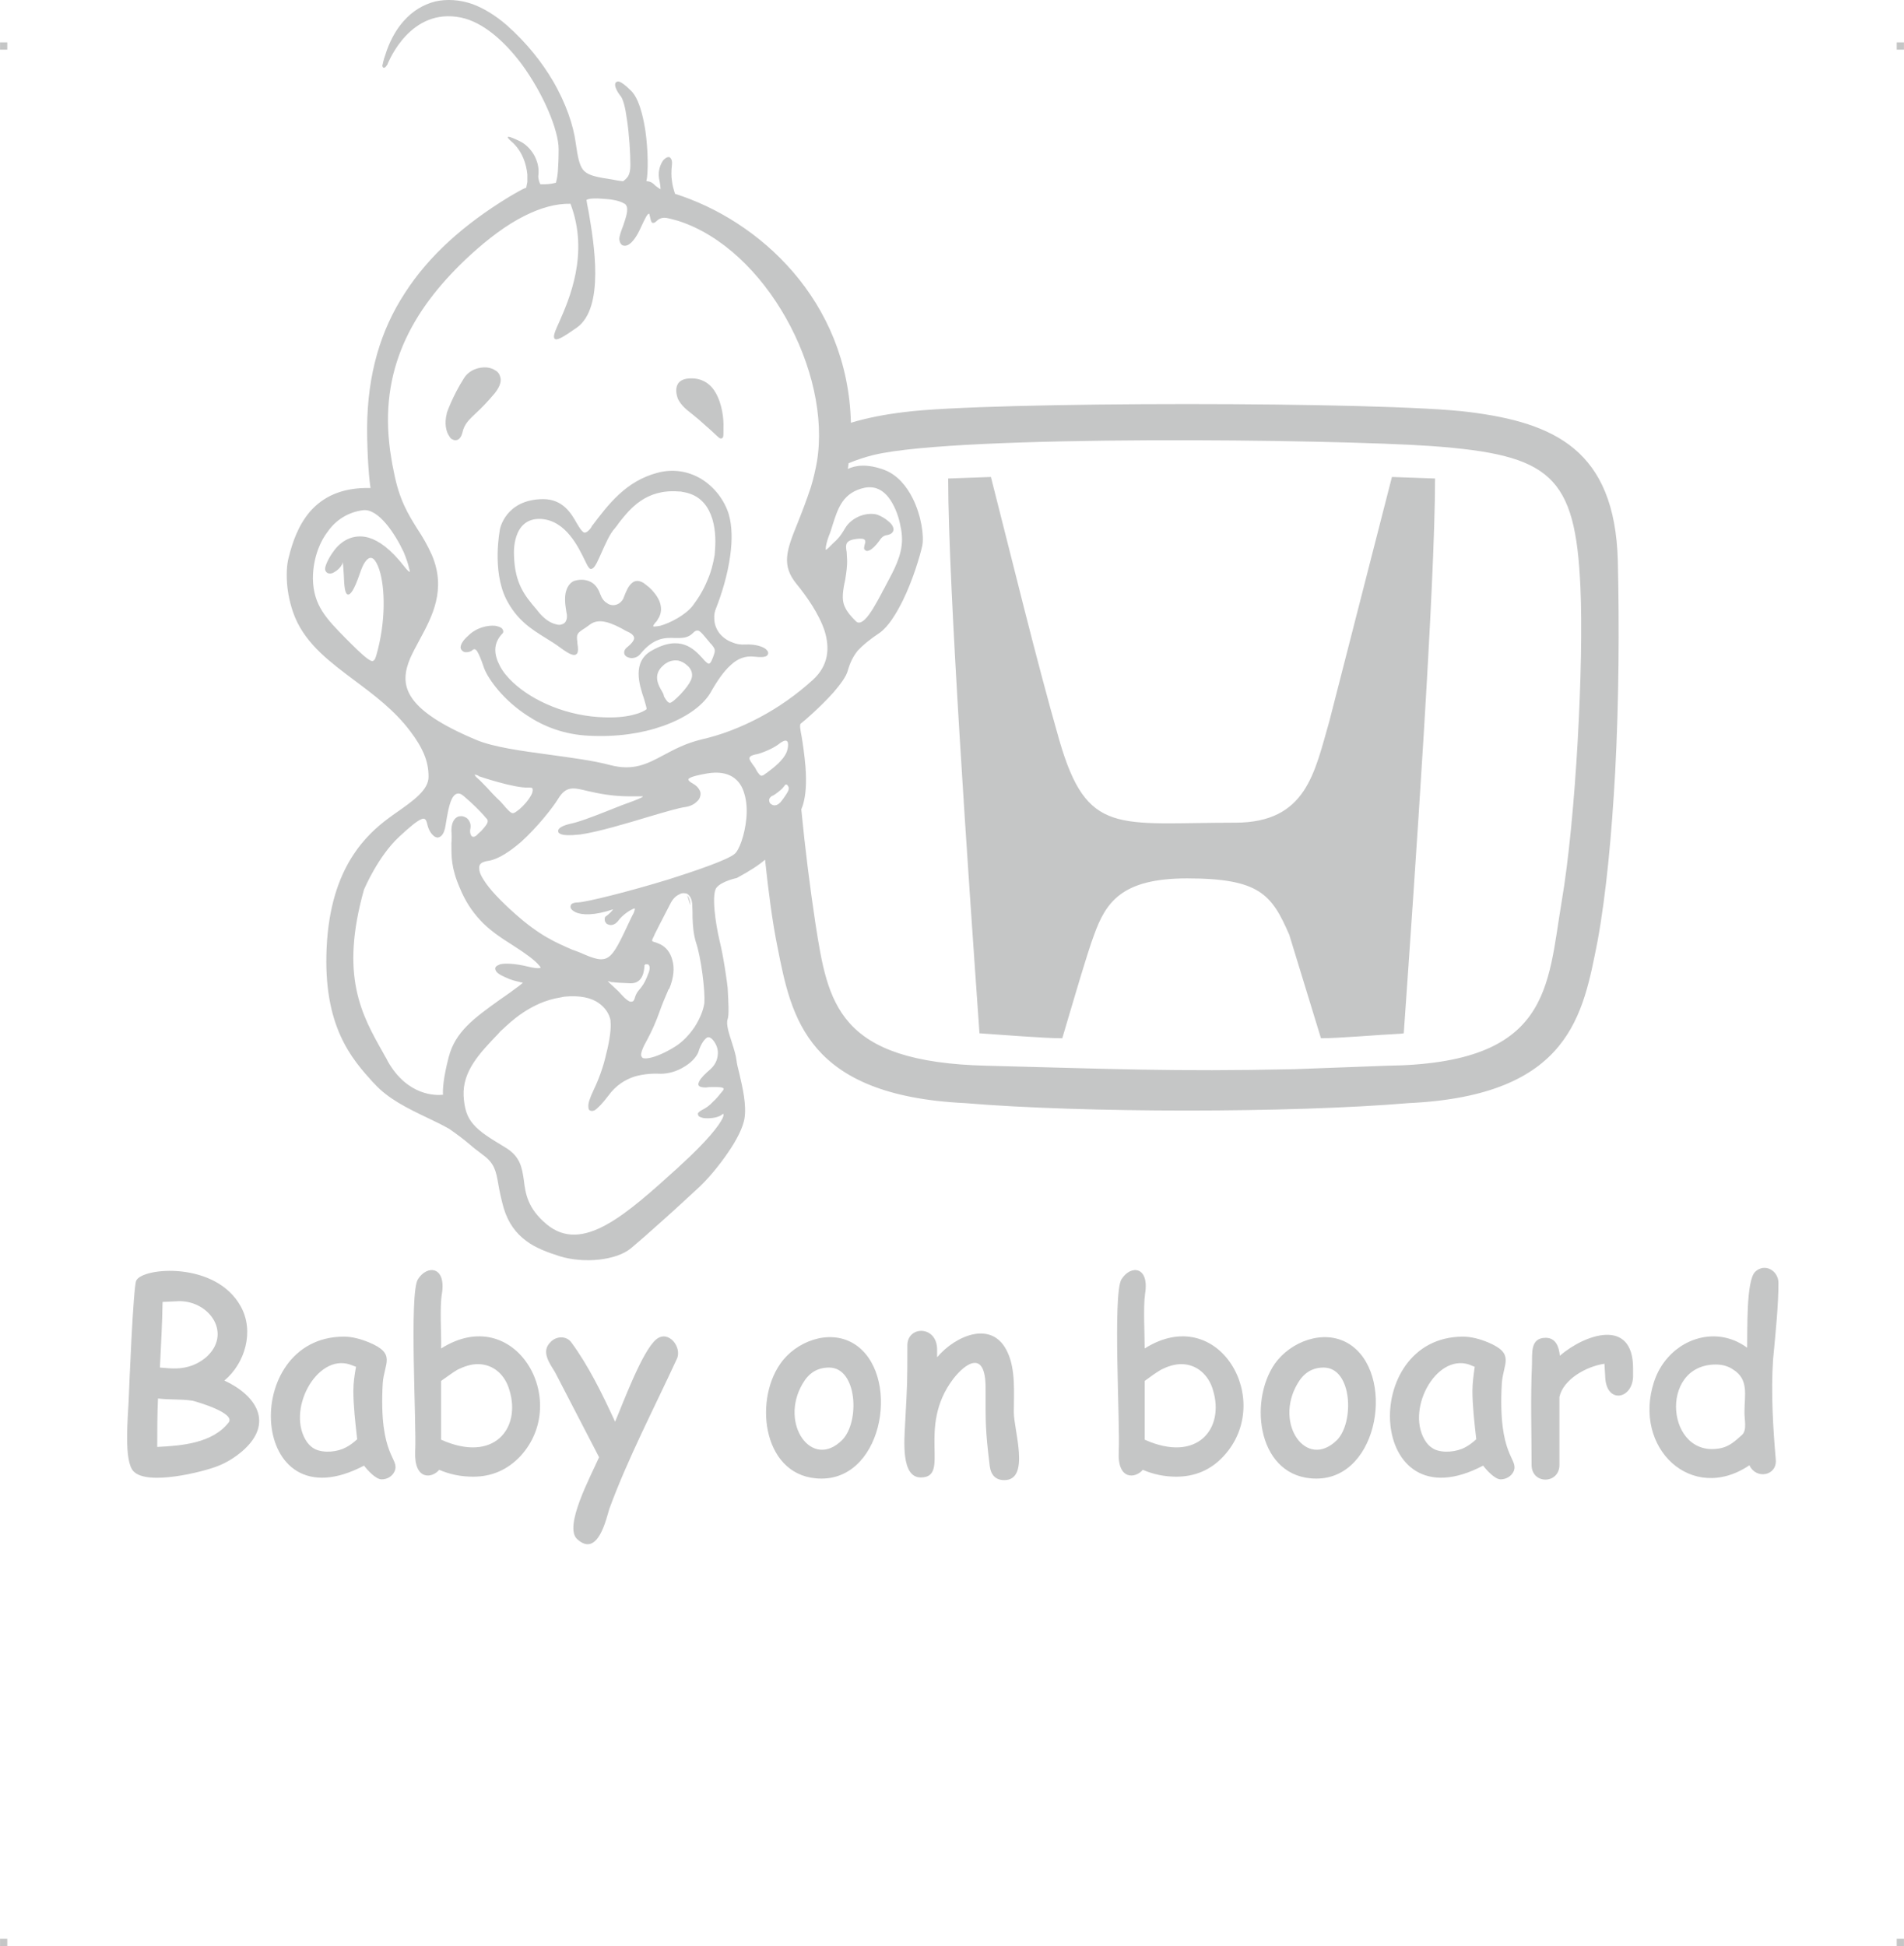 <?xml version="1.0" encoding="UTF-8"?>
<!DOCTYPE svg PUBLIC "-//W3C//DTD SVG 1.1//EN" "http://www.w3.org/Graphics/SVG/1.1/DTD/svg11.dtd">
<!-- Creator: CorelDRAW 2019 (64-Bit) -->
<svg xmlns="http://www.w3.org/2000/svg" xml:space="preserve" width="4.994in" height="5.104in" version="1.1" style="shape-rendering:geometricPrecision; text-rendering:geometricPrecision; image-rendering:optimizeQuality; fill-rule:evenodd; clip-rule:evenodd"
viewBox="0 0 5502.25 5623.69"
 xmlns:xlink="http://www.w3.org/1999/xlink"
 xmlns:xodm="http://www.corel.com/coreldraw/odm/2003">
 <defs>
  <style type="text/css">
   <![CDATA[
    .fil0 {fill:#C5C6C6}
   ]]>
  </style>
 </defs>
 <g id="Layer_x0020_1">
  <g id="_2724776137904">
   <g id="_810148912">
    <rect class="fil0" x="-0" y="122.43" width="20.9" height="21.02"/>
    <rect class="fil0" x="5481.34" y="122.43" width="20.9" height="21.02"/>
    <rect class="fil0" x="-0" y="5602.67" width="20.9" height="21.02"/>
    <rect class="fil0" x="5481.34" y="5602.67" width="20.9" height="21.02"/>
   </g>
   <g id="_810155376">
    <path class="fil0" d="M4048.98 2987.15c-68.37,3.31 -179.73,13.23 -231.56,13.23l-91.52 -298.82c-50.72,-116.88 -86.01,-163.19 -295.51,-163.19 -189.66,0 -234.87,69.47 -269.05,164.3 -18.74,48.52 -72.78,234.87 -91.52,297.72 -52.93,0 -170.91,-9.93 -239.28,-14.33 -31.98,-453.19 -90.42,-1294.53 -90.42,-1603.27l123.5 -4.41c61.75,241.48 130.11,524.87 197.38,759.73 80.49,278.97 168.71,239.28 508.33,239.28 206.2,0 229.36,-144.45 272.36,-293.31l180.84 -705.71 124.6 4.41c0,310.95 -58.44,1147.87 -90.42,1603.27l-7.72 1.1 0 0.01zm-2976.09 -1077.3c6.62,2.2 11.03,-3.31 14.33,-15.44 28.67,-99.24 25.36,-197.38 8.82,-248.1 -4.41,-13.23 -9.93,-24.26 -15.44,-29.77 -4.41,-4.41 -9.93,-5.51 -14.33,-3.31 -8.82,4.41 -17.64,17.64 -26.47,44.11 -16.54,48.52 -27.57,62.85 -35.28,60.64 -8.82,-3.31 -9.93,-29.77 -11.03,-55.14 -1.1,-18.74 -2.2,-36.39 -3.31,-37.49 -1.1,-1.1 0,2.2 -1.1,4.41 -5.51,11.03 -15.44,19.85 -24.26,24.26l0 0c-3.31,2.2 -7.72,3.31 -11.03,3.31l0 0c-4.41,0 -7.72,-1.1 -9.93,-3.31 -2.2,-2.2 -4.41,-5.51 -4.41,-8.82 -1.1,-6.62 7.72,-29.77 24.26,-51.83 9.93,-14.33 24.26,-27.57 40.8,-35.28 16.54,-7.72 37.49,-11.03 60.64,-4.41 29.77,8.82 63.95,33.08 102.55,82.7 7.72,9.93 13.23,15.44 16.54,16.54 0,0 0,-4.41 -2.2,-11.03 -2.2,-11.03 -7.72,-27.57 -15.44,-46.31 -25.36,-54.03 -72.78,-125.7 -116.88,-121.29 -44.11,5.51 -79.39,28.67 -102.55,61.75 -28.67,37.49 -43,88.21 -43,135.63 1.1,78.29 39.7,116.88 94.83,173.12 4.41,4.41 8.82,8.82 13.23,13.23 30.87,30.87 49.62,47.41 60.64,51.83l0.01 0.01zm1377.23 -554.64c19.85,-9.93 55.14,-16.54 106.96,3.31 36.39,14.33 62.85,46.31 80.49,81.6 25.36,50.72 33.08,110.27 27.57,136.73 -5.51,26.47 -26.47,98.14 -56.24,158.78 -19.85,39.7 -41.9,74.98 -66.16,92.62 -29.77,19.85 -49.62,36.39 -63.95,51.83 -13.23,16.54 -22.05,34.18 -28.67,57.34 -4.41,17.64 -22.05,40.8 -41.9,63.95 -37.49,41.9 -86.01,83.8 -93.73,89.31 -4.41,3.31 -2.2,15.44 2.2,38.59 3.31,19.85 7.72,48.52 11.03,87.11 3.31,45.21 1.1,79.39 -6.62,106.96 -1.1,4.41 -3.31,9.93 -5.51,15.44 11.03,114.68 25.36,227.15 40.8,329.7 36.39,231.56 62.85,401.37 496.2,411.29 351.75,8.82 537,17.64 887.64,9.93l266.84 -9.93c475.25,-5.51 464.22,-227.15 506.12,-475.25 40.8,-239.28 63.95,-688.06 54.03,-907.49 -14.33,-324.18 -86.01,-382.62 -430.04,-407.98 -283.38,-19.85 -1365.1,-33.08 -1610.99,25.36 -27.57,6.62 -52.93,15.44 -73.88,24.26l0 0c-1.1,5.51 -1.1,11.03 -2.2,16.54zm-239.28 1129.12c-17.64,15.44 -43,31.98 -81.6,52.93l0 0c0,0 -43,8.82 -58.44,27.57 -15.44,18.74 -3.31,103.65 8.82,154.37 12.13,49.62 22.05,123.5 23.16,135.63 2.2,41.9 4.41,77.19 0,90.42 -5.51,14.33 4.41,43 13.23,70.57 5.51,17.64 11.03,35.28 12.13,47.41 1.1,9.93 4.41,24.26 8.82,40.8 8.82,38.59 20.95,89.31 14.33,129.01 -4.41,25.36 -22.05,60.64 -46.31,95.93 -27.57,40.8 -62.85,82.7 -91.52,108.06 -25.36,23.16 -62.85,58.44 -100.34,91.52 -35.28,31.98 -69.47,61.75 -89.31,78.29 -20.95,17.64 -54.03,28.67 -91.52,33.08 -38.59,4.41 -80.49,1.1 -115.78,-9.93 -34.18,-11.03 -68.37,-23.16 -95.93,-44.11 -28.67,-20.95 -51.83,-50.72 -65.06,-94.83 -7.72,-27.57 -12.13,-49.62 -15.44,-68.37 -6.62,-38.59 -11.03,-60.64 -44.11,-84.91 -22.05,-16.54 -33.08,-25.36 -43,-34.18l0 0c-13.23,-11.03 -24.26,-19.85 -54.03,-40.8 -18.74,-11.03 -41.9,-22.05 -67.26,-34.18 -50.72,-24.26 -110.27,-52.93 -149.96,-97.04l-4.41 -4.41c-59.54,-66.16 -144.45,-159.89 -133.42,-389.24 5.51,-117.98 35.28,-200.69 71.67,-259.13 36.39,-58.44 78.29,-92.62 104.75,-112.47 8.82,-6.62 17.64,-13.23 27.57,-19.85 45.21,-31.98 91.52,-63.95 90.42,-102.55 0,-23.16 -4.41,-44.11 -13.23,-65.06 -8.82,-20.95 -22.05,-43 -40.8,-67.26 -44.11,-58.44 -102.55,-102.55 -158.78,-144.45 -70.57,-52.93 -138.94,-103.65 -172.02,-180.84 -12.13,-28.67 -19.85,-60.64 -23.16,-90.42 -3.31,-33.08 -2.2,-63.95 4.41,-87.11 9.93,-39.7 26.47,-90.42 61.75,-131.22 35.28,-39.7 88.21,-69.47 174.22,-67.26 -3.31,-18.74 -9.93,-88.21 -9.93,-174.22 1.1,-154.37 38.59,-281.18 109.16,-389.24 69.47,-108.06 170.91,-198.48 301.03,-277.87 11.03,-6.62 20.95,-12.13 28.67,-16.54 7.72,-4.41 14.33,-7.72 20.95,-9.93 1.1,-5.51 2.2,-11.03 3.31,-16.54 0,-6.62 0,-14.33 0,-22.05 -6.62,-62.85 -40.8,-89.31 -40.8,-90.42l0 0c-1.1,-1.1 -45.21,-36.39 18.74,-5.51 16.54,7.72 31.98,23.16 41.9,40.8 8.82,16.54 14.33,35.28 12.13,56.24 -1.1,5.51 0,11.03 1.1,15.44 1.1,4.41 2.2,7.72 4.41,12.13 2.2,0 3.31,0 5.51,0l0 0c9.93,0 22.05,0 39.7,-4.41 2.2,-8.82 4.41,-18.74 5.51,-33.08 1.1,-16.54 2.2,-37.49 2.2,-63.95 0,-54.03 -43,-158.78 -106.96,-245.89 -49.62,-66.16 -111.37,-121.29 -175.32,-134.52 -146.65,-29.77 -208.4,126.81 -211.71,133.42l0 0 0 0 0 1.1c-3.31,4.41 -4.41,6.62 -6.62,8.82 -4.41,3.31 -7.72,2.2 -8.82,-3.31l0 0c0,-1.1 0,-3.31 1.1,-5.51 1.1,-7.72 5.51,-22.05 12.13,-40.8 12.13,-33.08 28.67,-61.75 48.52,-83.8 25.36,-28.67 56.24,-47.41 90.42,-56.24 34.18,-7.72 71.67,-5.51 109.16,7.72 31.98,12.13 65.06,31.98 98.14,60.64 58.44,51.83 101.45,106.96 133.42,160.99 38.59,66.16 59.54,130.11 66.16,180.84 5.51,38.59 9.93,61.75 20.95,76.08 11.03,13.23 28.67,18.74 60.64,24.26 7.72,1.1 14.33,2.2 20.95,3.31 11.03,2.2 22.05,4.41 34.18,5.51 4.41,-3.31 9.93,-7.72 14.33,-14.33 4.41,-7.72 6.62,-17.64 6.62,-31.98 0,-36.39 -3.31,-88.21 -9.93,-132.32 -4.41,-33.08 -11.03,-60.64 -19.85,-69.47 -7.72,-9.93 -13.23,-20.95 -14.33,-28.67 0,-3.31 0,-6.62 2.2,-8.82 2.2,-2.2 5.51,-3.31 9.93,-2.2 6.62,2.2 17.64,9.93 34.18,26.47 20.95,20.95 33.08,65.06 40.8,112.47 8.82,60.64 8.82,125.7 3.31,148.86 13.23,0 19.85,6.62 26.47,13.23 4.41,3.31 8.82,6.62 14.33,9.93 0,-7.72 -1.1,-16.54 -4.41,-31.98l0 -1.1c-3.31,-19.85 4.41,-40.8 13.23,-51.83 3.31,-3.31 6.62,-5.51 8.82,-6.62 4.41,-2.2 8.82,-2.2 11.03,1.1 3.31,3.31 5.51,9.93 4.41,18.74 -2.2,19.85 -2.2,34.18 0,47.41 1.1,12.13 4.41,23.16 8.82,37.49 241.48,76.08 499.51,306.54 508.33,661.6 47.41,-14.33 99.24,-24.26 154.37,-30.87 237.07,-30.87 1397.07,-30.87 1633.04,0 244.79,30.87 420.12,109.16 428.94,428.94 4.41,188.56 3.31,405.78 -7.72,613.08 -9.93,177.53 -25.36,347.34 -50.72,486.27l0 0c-41.9,210.61 -77.19,446.58 -545.82,468.63l0 0c-339.62,28.67 -942.78,28.67 -1282.4,0l0 0c-457.61,-22.05 -501.71,-248.1 -541.41,-448.78 -15.44,-74.98 -26.47,-162.09 -36.39,-254.72l-0.02 0.01zm248.1 -1262.55c0,4.41 0,8.82 0,13.23 0,-4.41 0,-8.82 0,-13.23zm0 18.75c0,4.41 0,8.82 0,13.23 0,-4.41 0,-8.82 0,-13.23zm-1.11 18.74c0,4.41 0,8.82 0,13.23 0,-4.41 0,-8.82 0,-13.23zm0 19.85c0,4.41 -1.1,8.82 -1.1,12.13 0,-3.31 1.1,-7.72 1.1,-12.13zm-1.1 19.85c-1.1,4.41 -1.1,7.72 -1.1,12.13 0,-4.41 0,-7.72 1.1,-12.13zm-2.2 19.85c0,4.41 -1.1,7.72 -1.1,12.13 0,-4.41 1.1,-7.72 1.1,-12.13zm-937.26 -695.78c-54.03,26.47 -108.06,68.37 -156.58,112.47 -80.49,73.88 -145.55,153.27 -187.45,242.59 -41.9,89.31 -60.64,188.56 -48.52,302.13 1.1,13.23 3.31,27.57 5.51,40.8 2.2,14.33 4.41,27.57 7.72,41.9 15.44,81.6 41.9,123.5 67.26,164.3 15.44,23.16 29.77,47.41 43,77.19 41.9,99.24 1.1,176.42 -35.28,243.69 -9.93,18.74 -19.85,36.39 -27.57,54.03 -31.98,76.08 -22.05,146.65 190.76,235.97 49.62,20.95 131.22,31.98 212.82,43 62.85,8.82 124.6,16.54 174.22,29.77 67.26,17.64 106.96,-3.31 154.37,-28.67 30.87,-16.54 63.95,-34.18 109.16,-45.21 58.44,-13.23 114.68,-35.28 168.71,-63.95 54.03,-28.67 105.85,-65.06 153.27,-108.06 46.31,-41.9 49.62,-92.62 34.18,-142.25 -16.54,-49.62 -51.83,-99.24 -80.49,-134.52 -45.21,-55.14 -29.77,-97.04 3.31,-178.63l0 0c11.03,-27.57 24.26,-61.75 37.49,-101.45 7.72,-25.36 13.23,-49.62 17.64,-73.88 43,-260.23 -147.76,-614.18 -400.27,-695.78 -12.13,-3.31 -23.16,-6.62 -35.28,-8.82 -15.44,-2.2 -24.26,5.51 -28.67,9.93l0 0c-3.31,2.2 -4.41,4.41 -7.72,4.41 -4.41,1.1 -6.62,-1.1 -8.82,-9.93 -2.2,-8.82 -3.31,-16.54 -4.41,-16.54 -4.41,0 -9.93,9.93 -23.16,38.59 -12.13,27.57 -24.26,43 -34.18,49.62 -4.41,3.31 -8.82,4.41 -13.23,4.41 -3.31,0 -7.72,-1.1 -9.93,-4.41 -3.31,-3.31 -4.41,-7.72 -5.51,-14.33 0,-9.93 5.51,-24.26 11.03,-38.59 7.72,-23.16 16.54,-47.41 8.82,-59.54 -1.1,-2.2 -3.31,-4.41 -6.62,-5.51 -12.13,-7.72 -36.39,-12.13 -59.54,-13.23 -22.05,-2.2 -43,-1.1 -48.52,3.31 0,0 0,0 0,0l0 0c0,1.1 2.2,15.44 6.62,36.39 14.33,84.91 47.41,275.67 -35.28,333 -40.8,28.67 -58.44,38.59 -63.95,30.87 -4.41,-6.62 2.2,-22.05 13.23,-46.31 28.67,-65.06 88.21,-198.48 33.08,-342.93 -41.9,-1.1 -87.11,12.13 -131.22,34.18l0 0 -0 0.01zm180.84 1662.82c-40.8,-9.93 -61.75,-15.44 -84.91,22.05 -15.44,25.36 -59.54,81.6 -106.96,124.6 -31.98,27.57 -66.16,50.72 -94.83,55.14 -8.82,1.1 -14.33,3.31 -18.74,5.51 -6.62,4.41 -8.82,9.93 -7.72,17.64 0,8.82 4.41,18.74 12.13,30.87 16.54,27.57 50.72,62.85 90.42,98.14 72.78,65.06 119.09,83.8 166.5,104.75 7.72,2.2 14.33,5.51 20.95,7.72 84.91,37.49 88.21,29.77 145.55,-92.62 3.31,-6.62 6.62,-14.33 11.03,-22.05 2.2,-6.62 3.31,-9.93 3.31,-12.13 0,0 0,0 0,0 -2.2,0 -4.41,0 -7.72,2.2 -12.13,5.51 -29.77,18.74 -39.7,31.98l0 0c-8.82,12.13 -18.74,14.33 -25.36,13.23 -4.41,-1.1 -7.72,-2.2 -9.93,-4.41 -2.2,-3.31 -4.41,-5.51 -4.41,-8.82 -1.1,-5.51 0,-11.03 5.51,-13.23 5.51,-4.41 14.33,-12.13 18.74,-18.74l0 0c-55.14,18.74 -90.42,16.54 -108.06,8.82 -6.62,-3.31 -11.03,-6.62 -13.23,-9.93 -3.31,-4.41 -2.2,-8.82 0,-13.23l0 0c3.31,-3.31 9.93,-5.51 19.85,-5.51 25.36,-1.1 148.86,-31.98 260.23,-66.16 90.42,-28.67 172.02,-57.34 191.86,-73.88 13.23,-9.93 29.77,-55.14 34.18,-102.55 2.2,-24.26 1.1,-48.52 -5.51,-70.57 -5.51,-20.95 -16.54,-38.59 -34.18,-49.62 -17.64,-11.03 -41.9,-15.44 -73.88,-9.93 -25.36,4.41 -44.11,8.82 -51.83,14.33 -4.41,2.2 -2.2,7.72 9.93,14.33 9.93,5.51 16.54,12.13 19.85,18.74 3.31,5.51 4.41,12.13 2.2,18.74 -1.1,5.51 -4.41,11.03 -9.93,15.44 -7.72,7.72 -18.74,13.23 -33.08,15.44 -17.64,2.2 -55.14,13.23 -100.34,26.47 -69.47,20.95 -154.37,46.31 -203.99,52.93 -29.77,3.31 -47.41,2.2 -55.14,-1.1 -5.51,-2.2 -7.72,-4.41 -7.72,-7.72 -1.1,-3.31 1.1,-6.62 3.31,-8.82 5.51,-5.51 16.54,-9.93 30.87,-13.23 23.16,-4.41 63.95,-19.85 105.85,-36.39 19.85,-7.72 40.8,-16.54 59.54,-23.16 27.57,-9.93 44.11,-16.54 45.21,-19.85 0,0 -11.03,0 -36.39,0 -55.14,0 -93.73,-8.82 -123.5,-15.44l-0 0zm-170.91 -9.93c-40.8,2.2 -144.45,-33.08 -144.45,-33.08l0 -1.1c-5.51,-2.2 -8.82,-3.31 -11.03,-3.31 1.1,3.31 3.31,6.62 8.82,11.03 7.72,6.62 15.44,15.44 27.57,27.57 8.82,9.93 20.95,23.16 38.59,39.7 5.51,6.62 11.03,12.13 15.44,17.64 18.74,19.85 18.74,19.85 38.59,4.41 12.13,-9.93 27.57,-27.57 35.28,-43 2.2,-4.41 3.31,-8.82 3.31,-12.13 0,-3.31 0,-5.51 -2.2,-6.62 -2.2,-1.1 -5.51,-1.1 -9.93,-1.1l-0.01 -0zm727.75 -129.01c-25.36,20.95 -65.06,31.98 -65.06,31.98l0 0c-19.85,3.31 -24.26,7.72 -24.26,13.23 1.1,5.51 5.51,11.03 9.93,17.64 2.2,3.31 4.41,5.51 6.62,8.82 1.1,2.2 2.2,4.41 3.31,6.62 2.2,4.41 5.51,8.82 7.72,11.03 3.31,5.51 7.72,7.72 15.44,2.2 1.1,-1.1 4.41,-3.31 7.72,-5.51 17.64,-13.23 47.41,-35.28 57.34,-60.64 3.31,-9.93 4.41,-18.74 3.31,-25.36l0 0c-1.1,-2.2 -1.1,-4.41 -3.31,-5.51l0 0c-1.1,-1.1 -2.2,-1.1 -4.41,-1.1 -3.31,0 -7.72,2.2 -14.33,6.62l-0 -0zm0 136.73c-8.82,7.72 -18.74,14.33 -20.95,15.44l-1.1 0c-4.41,2.2 -6.62,4.41 -8.82,7.72l0 0c-1.1,2.2 -2.2,4.41 -1.1,7.72 0,2.2 1.1,4.41 2.2,6.62 2.2,2.2 5.51,4.41 8.82,5.51 6.62,2.2 14.33,-1.1 20.95,-7.72 6.62,-7.72 14.33,-18.74 20.95,-29.77 4.41,-7.72 4.41,-14.33 1.1,-17.64 0,-1.1 -1.1,-2.2 -2.2,-3.31 -1.1,0 -1.1,-1.1 -2.2,-1.1l0 0c-2.2,0 -3.31,0 -4.41,2.2 -3.31,4.41 -7.72,9.93 -13.23,14.33l-0 0zm-1101.56 134.52c-60.64,56.24 -99.24,147.76 -101.45,152.17 -70.57,250.3 -6.62,362.78 55.14,471.94l0 0c4.41,8.82 9.93,16.54 13.23,24.26 57.34,101.45 140.04,99.24 159.89,97.04 -1.1,-12.13 0,-46.31 16.54,-109.16 18.74,-72.78 73.88,-112.47 144.45,-163.19 6.62,-4.41 12.13,-8.82 22.05,-15.44l11.03 -7.72c25.36,-18.74 36.39,-26.47 36.39,-28.67 0,0 -4.41,0 -11.03,-2.2 -9.93,-2.2 -24.26,-5.51 -39.7,-13.23 -15.44,-6.62 -23.16,-12.13 -26.47,-17.64 -3.31,-5.51 -3.31,-9.93 0,-13.23 2.2,-2.2 6.62,-4.41 12.13,-6.62 14.33,-3.31 43,-2.2 79.39,6.62 17.64,4.41 28.67,5.51 35.28,4.41 1.1,-1.1 2.2,-1.1 2.2,-1.1 -1.1,-2.2 -2.2,-4.41 -5.51,-7.72 -11.03,-13.23 -37.49,-33.08 -73.88,-56.24 -40.8,-25.36 -71.67,-47.41 -95.93,-73.88 -24.26,-26.47 -43,-55.14 -58.44,-92.62 -25.36,-58.44 -24.26,-91.52 -24.26,-129.01 1.1,-12.13 1.1,-23.16 0,-36.39 0,-20.95 6.62,-33.08 15.44,-38.59 4.41,-3.31 8.82,-3.31 14.33,-3.31 4.41,0 8.82,2.2 13.23,4.41 7.72,5.51 14.33,16.54 12.13,29.77 -2.2,8.82 -1.1,15.44 1.1,19.85 1.1,2.2 2.2,4.41 3.31,4.41 2.2,1.1 3.31,1.1 5.51,1.1 4.41,-1.1 8.82,-4.41 12.13,-8.82 3.31,-2.2 5.51,-5.51 8.82,-7.72 12.13,-14.33 25.36,-26.47 15.44,-36.39 -2.2,-2.2 -5.51,-5.51 -7.72,-8.82 -13.23,-14.33 -27.57,-29.77 -58.44,-56.24 -15.44,-13.23 -26.47,-6.62 -34.18,8.82 -8.82,18.74 -13.23,47.41 -17.64,73.88 -2.2,16.54 -6.62,26.47 -12.13,31.98 -3.31,3.31 -7.72,5.51 -12.13,5.51 -4.41,-1.1 -7.72,-2.2 -11.03,-5.51 -7.72,-6.62 -14.33,-17.64 -17.64,-31.98 -3.31,-15.44 -7.72,-19.85 -17.64,-15.44 -13.23,5.51 -33.08,22.05 -63.95,50.72zm618.59 420.12c-2.2,0 -2.2,0 -3.31,0l-1.1 0c-7.72,-2.2 -11.03,-3.31 -11.03,-3.31 0,1.1 7.72,8.82 17.64,17.64 7.72,6.62 16.54,15.44 23.16,23.16 9.93,11.03 17.64,16.54 23.16,18.74 2.2,0 3.31,0 5.51,0 1.1,0 2.2,-1.1 3.31,-1.1 2.2,-2.2 4.41,-5.51 5.51,-11.03 3.31,-11.03 7.72,-16.54 13.23,-23.16 6.62,-7.72 15.44,-18.74 24.26,-43 6.62,-14.33 5.51,-23.16 3.31,-26.47 -1.1,-2.2 -2.2,-2.2 -4.41,-3.31 -1.1,0 -3.31,0 -4.41,0 -2.2,0 -3.31,1.1 -3.31,2.2l-1.1 0 0 2.2c-1.1,13.23 -3.31,50.72 -39.7,50.72 -28.67,-1.1 -45.21,-2.2 -50.72,-3.31l0 0.01zm-318.67 135.63c-3.31,2.2 -4.41,4.41 -6.62,5.51l-6.62 7.72c-54.03,56.24 -103.65,108.06 -100.34,179.73 2.2,37.49 9.93,61.75 28.67,82.7 17.64,20.95 47.41,39.7 91.52,66.16 44.11,26.47 48.52,58.44 54.03,95.93 4.41,37.49 11.03,80.49 65.06,125.7 103.65,87.11 229.36,-26.47 381.52,-164.3l0 0 2.2 -2.2c82.7,-74.98 115.78,-119.09 125.7,-140.04 2.2,-5.51 3.31,-8.82 2.2,-11.03 0,0 0,-1.1 0,-1.1 -1.1,0 -3.31,1.1 -5.51,3.31 -12.13,8.82 -37.49,11.03 -52.93,8.82 -3.31,-1.1 -7.72,-2.2 -9.93,-3.31 -4.41,-2.2 -5.51,-5.51 -5.51,-9.93 1.1,-2.2 4.41,-5.51 9.93,-8.82 13.23,-6.62 24.26,-14.33 33.08,-24.26 9.93,-8.82 18.74,-19.85 27.57,-30.87 4.41,-4.41 4.41,-7.72 3.31,-8.82 -5.51,-4.41 -23.16,-3.31 -40.8,-3.31 -3.31,0 -6.62,1.1 -9.93,1.1 -22.05,0 -25.36,-6.62 -18.74,-18.74 4.41,-8.82 16.54,-20.95 31.98,-34.18 13.23,-12.13 19.85,-26.47 20.95,-40.8 2.2,-15.44 -3.31,-30.87 -14.33,-44.11 -2.2,-2.2 -4.41,-4.41 -6.62,-5.51 -3.31,-2.2 -6.62,-2.2 -9.93,-1.1 -3.31,2.2 -6.62,5.51 -9.93,9.93l0 0c-6.62,8.82 -12.13,20.95 -15.44,33.08 -6.62,15.44 -23.16,31.98 -43,43 -19.85,12.13 -44.11,18.74 -65.06,18.74 -20.95,-1.1 -47.41,0 -74.98,7.72 -27.57,8.82 -55.14,25.36 -77.19,56.24 -17.64,23.16 -30.87,36.39 -39.7,41.9 -5.51,2.2 -9.93,2.2 -13.23,0 -3.31,-1.1 -4.41,-5.51 -4.41,-11.03 -1.1,-8.82 4.41,-25.36 15.44,-48.52 15.44,-31.98 28.67,-69.47 36.39,-104.75 9.93,-38.59 14.33,-72.78 12.13,-92.62 0,-1.1 0,-2.2 0,-3.31 -3.31,-17.64 -14.33,-36.39 -35.28,-50.72 -20.95,-14.33 -52.93,-22.05 -98.14,-17.64 -3.31,1.1 -7.72,1.1 -11.03,2.2 -86.01,13.23 -146.65,72.78 -166.5,91.52l-0.01 0zm484.07 -362.78c-20.95,39.7 -46.31,90.42 -46.31,90.42l0 1.1c-6.62,12.13 -7.72,15.44 -5.51,17.64 2.2,1.1 5.51,2.2 9.93,3.31 3.31,1.1 7.72,3.31 13.23,5.51l0 0 0 0c15.44,7.72 28.67,23.16 34.18,45.21 6.62,22.05 4.41,50.72 -8.82,82.7l0 0 -2.2 2.2 0 0c-11.03,25.36 -18.74,44.11 -25.36,62.85 -9.93,27.57 -19.85,52.93 -44.11,97.04 -6.62,13.23 -9.93,23.16 -9.93,29.77 1.1,4.41 2.2,6.62 5.51,8.82 4.41,1.1 9.93,1.1 16.54,0 20.95,-3.31 51.83,-17.64 76.08,-33.08 23.16,-14.33 41.9,-35.28 56.24,-56.24 16.54,-25.36 26.47,-51.83 28.67,-70.57 1.1,-17.64 -1.1,-49.62 -5.51,-82.7 -4.41,-35.28 -12.13,-72.78 -18.74,-91.52 -7.72,-26.47 -8.82,-46.31 -9.93,-70.57 0,-12.13 0,-25.36 -1.1,-41.9 -1.1,-11.03 -4.41,-18.74 -8.82,-23.16 -3.31,-4.41 -7.72,-6.62 -12.13,-6.62 -5.51,-1.1 -11.03,0 -16.54,3.31 -9.93,4.41 -18.74,13.23 -25.36,26.47l0 0 0 -0.01zm576.69 -1203c-4.41,0 -8.82,0 -14.33,1.1 -63.95,13.23 -78.29,59.54 -93.73,108.06 -3.31,11.03 -6.62,22.05 -11.03,31.98 -5.51,15.44 -8.82,28.67 -8.82,36.39 0,1.1 0,2.2 0,3.31 2.2,-1.1 4.41,-2.2 7.72,-5.51 5.51,-5.51 9.93,-9.93 13.23,-13.23 12.13,-11.03 19.85,-17.64 35.28,-44.11 9.93,-16.54 25.36,-27.57 40.8,-34.18 18.74,-7.72 38.59,-8.82 52.93,-4.41 11.03,4.41 22.05,11.03 29.77,17.64 5.51,4.41 9.93,8.82 13.23,14.33 2.2,4.41 4.41,9.93 2.2,14.33 0,1.1 -1.1,3.31 -2.2,4.41 -4.41,5.51 -9.93,6.62 -14.33,7.72 -7.72,1.1 -15.44,3.31 -24.26,17.64 -9.93,13.23 -19.85,23.16 -27.57,26.47 -3.31,1.1 -5.51,2.2 -7.72,2.2 -3.31,-1.1 -5.51,-2.2 -7.72,-5.51 -1.1,-3.31 0,-6.62 1.1,-12.13l0 0c3.31,-8.82 2.2,-14.33 -2.2,-16.54 -5.51,-2.2 -16.54,-2.2 -31.98,1.1 -22.05,5.51 -20.95,17.64 -17.64,36.39 0,6.62 1.1,13.23 1.1,19.85 1.1,18.74 -2.2,39.7 -5.51,60.64 -3.31,14.33 -5.51,27.57 -6.62,40.8 -1.1,15.44 1.1,27.57 6.62,38.59 5.51,12.13 15.44,24.26 29.77,38.59 7.72,8.82 16.54,5.51 26.47,-3.31 16.54,-15.44 34.18,-48.52 49.62,-77.19 2.2,-5.51 5.51,-9.93 7.72,-14.33l3.31 -6.62c25.36,-47.41 47.41,-87.11 47.41,-134.52 0,-9.93 -1.1,-23.16 -4.41,-37.49 -4.41,-25.36 -14.33,-52.93 -28.67,-74.98 -14.33,-22.05 -34.18,-37.49 -59.54,-37.49zm-1222.85 -215.02c0,0 16.54,-48.52 49.62,-100.34 14.33,-23.16 43,-33.08 66.16,-30.87 8.82,1.1 16.54,3.31 23.16,7.72 6.62,3.31 12.13,8.82 14.33,16.54 5.51,12.13 2.2,28.67 -14.33,49.62 -22.05,26.47 -39.7,44.11 -54.03,57.34 -20.95,19.85 -34.18,31.98 -39.7,56.24 -3.31,13.23 -8.82,19.85 -15.44,22.05 -4.41,1.1 -8.82,1.1 -12.13,-1.1 -4.41,-1.1 -7.72,-4.41 -9.93,-8.82 -9.93,-13.23 -15.44,-37.49 -7.72,-67.26l0 -1.1 0 -0zm668.21 -39.7c0,0 -28.67,-66.16 48.52,-59.54 28.67,3.31 48.52,19.85 60.64,41.9 18.74,33.08 23.16,76.08 22.05,100.34 0,3.31 0,6.62 0,8.82 0,16.54 0,23.16 -8.82,22.05l0 0c-4.41,-1.1 -8.82,-6.62 -18.74,-15.44 -5.51,-5.51 -13.23,-12.13 -22.05,-19.85 -15.44,-14.33 -28.67,-25.36 -39.7,-34.18 -19.85,-15.44 -31.98,-25.36 -41.9,-44.11l0 0 0 0zm-514.94 377.11c0,-1.1 15.44,-87.11 124.6,-88.21 57.34,0 81.6,40.8 98.14,70.57l0 0c6.62,11.03 12.13,19.85 17.64,24.26 4.41,4.41 12.13,2.2 23.16,-12.13l2.2 -4.41c48.52,-63.95 98.14,-130.11 189.66,-154.37 45.21,-12.13 88.21,-4.41 124.6,16.54 38.59,23.16 68.37,60.64 81.6,103.65 9.93,34.18 9.93,76.08 4.41,116.88 -7.72,59.54 -26.47,116.88 -40.8,153.27 -4.41,9.93 -6.62,20.95 -5.51,31.98 0,14.33 5.51,28.67 14.33,40.8 8.82,11.03 20.95,20.95 36.39,26.47 12.13,5.51 25.36,7.72 39.7,6.62 27.57,-1.1 48.52,5.51 58.44,13.23 3.31,3.31 6.62,6.62 6.62,9.93 1.1,3.31 -1.1,7.72 -4.41,9.93 -5.51,3.31 -16.54,4.41 -34.18,2.2 -27.57,-3.31 -49.62,5.51 -69.47,24.26 -20.95,18.74 -39.7,46.31 -59.54,81.6 -23.16,37.49 -71.67,71.67 -137.83,94.83 -59.54,20.95 -132.32,31.98 -213.92,27.57 -69.47,-3.31 -129.01,-26.47 -175.32,-57.34 -70.57,-45.21 -113.58,-105.85 -125.7,-136.73 -8.82,-26.47 -15.44,-41.9 -20.95,-50.72 -4.41,-5.51 -7.72,-6.62 -12.13,-3.31 -5.51,5.51 -15.44,7.72 -23.16,6.62 -3.31,-1.1 -5.51,-2.2 -7.72,-4.41 -2.2,-2.2 -4.41,-5.51 -4.41,-8.82 0,-7.72 5.51,-19.85 22.05,-34.18 24.26,-24.26 57.34,-30.87 78.29,-28.67 5.51,1.1 9.93,2.2 14.33,4.41 3.31,1.1 6.62,4.41 7.72,7.72 2.2,4.41 1.1,8.82 -3.31,12.13 -12.13,13.23 -18.74,28.67 -18.74,45.21 0,14.33 4.41,29.77 13.23,46.31 7.72,15.44 20.95,31.98 37.49,47.41 57.34,54.03 157.68,99.24 267.95,101.45 38.59,1.1 66.16,-3.31 84.91,-8.82 17.64,-4.41 28.67,-11.03 33.08,-14.33 2.2,-1.1 -2.2,-13.23 -6.62,-29.77 -14.33,-41.9 -35.28,-108.06 22.05,-140.04 82.7,-47.41 122.4,-4.41 146.65,22.05 6.62,7.72 12.13,13.23 16.54,15.44 4.41,1.1 7.72,-2.2 13.23,-16.54 8.82,-23.16 7.72,-24.26 -4.41,-39.7 -3.31,-2.2 -5.51,-6.62 -8.82,-9.93 -11.03,-13.23 -18.74,-23.16 -25.36,-27.57 -5.51,-3.31 -11.03,-2.2 -17.64,4.41 -15.44,16.54 -33.08,15.44 -52.93,15.44 -27.57,-1.1 -60.64,-2.2 -100.34,46.31 -7.72,9.93 -20.95,13.23 -30.87,11.03l0 0c-3.31,-1.1 -7.72,-2.2 -9.93,-4.41l0 0c-3.31,-2.2 -5.51,-5.51 -5.51,-8.82 -1.1,-5.51 1.1,-12.13 9.93,-18.74 11.03,-8.82 17.64,-17.64 18.74,-24.26 0,-6.62 -5.51,-13.23 -17.64,-18.74 -5.51,-2.2 -11.03,-5.51 -16.54,-8.82 -27.57,-14.33 -65.06,-33.08 -92.62,-13.23 -5.51,4.41 -11.03,7.72 -15.44,11.03 -22.05,14.33 -25.36,16.54 -22.05,39.7l0 3.31c2.2,13.23 3.31,25.36 -1.1,30.87l0 0c-6.62,7.72 -18.74,4.41 -48.52,-17.64 -13.23,-9.93 -27.57,-18.74 -41.9,-27.57 -40.8,-25.36 -83.8,-51.83 -114.68,-113.58 -40.8,-83.8 -17.64,-198.48 -17.64,-199.58l0 0 0 0.01zm119.09 -30.88c-86.01,-4.41 -78.29,103.65 -78.29,103.65l0 1.1c2.2,81.6 30.87,116.88 65.06,156.58 2.2,3.31 5.51,6.62 8.82,11.03 15.44,17.64 31.98,28.67 47.41,31.98 6.62,2.2 13.23,2.2 17.64,0 4.41,-1.1 8.82,-4.41 11.03,-8.82 3.31,-6.62 4.41,-15.44 1.1,-28.67 -4.41,-25.36 -4.41,-43 -1.1,-56.24 5.51,-20.95 17.64,-29.77 25.36,-31.98 7.72,-2.2 27.57,-6.62 46.31,3.31 11.03,5.51 20.95,16.54 27.57,35.28 4.41,12.13 11.03,20.95 18.74,25.36 5.51,4.41 12.13,6.62 18.74,6.62 6.62,0 12.13,-2.2 17.64,-5.51 5.51,-4.41 11.03,-9.93 13.23,-17.64 6.62,-17.64 13.23,-31.98 22.05,-39.7 8.82,-8.82 20.95,-9.93 35.28,-1.1 4.41,3.31 9.93,7.72 15.44,12.13 11.03,9.93 23.16,24.26 29.77,39.7 6.62,16.54 7.72,35.28 -4.41,52.93 -2.2,3.31 -3.31,6.62 -6.62,8.82 -4.41,5.51 -6.62,8.82 -6.62,11.03l0 0c0,1.1 1.1,1.1 3.31,1.1 4.41,0 9.93,-1.1 16.54,-2.2 28.67,-7.72 72.78,-30.87 93.73,-57.34 17.64,-23.16 31.98,-47.41 41.9,-71.67 11.03,-24.26 17.64,-49.62 22.05,-76.08 0,-4.41 1.1,-9.93 1.1,-16.54 2.2,-27.57 1.1,-66.16 -12.13,-99.24 -13.23,-33.08 -37.49,-59.54 -82.7,-66.16l0 0c-3.31,-1.1 -6.62,-1.1 -9.93,-1.1 -95.93,-7.72 -141.14,50.72 -172.02,89.31 -4.41,6.62 -8.82,12.13 -13.23,17.64 -14.33,15.44 -26.47,44.11 -37.49,68.37 -9.93,22.05 -17.64,40.8 -25.36,46.31 -4.41,3.31 -8.82,3.31 -12.13,-2.2 -3.31,-3.31 -6.62,-11.03 -11.03,-19.85 -18.74,-38.59 -55.14,-115.78 -126.81,-120.19l0 -0zm349.54 498.41c3.31,5.51 5.51,11.03 5.51,14.33 7.72,13.23 12.13,18.74 17.64,18.74 5.51,-1.1 14.33,-8.82 29.77,-24.26 15.44,-16.54 25.36,-29.77 30.87,-41.9 4.41,-11.03 4.41,-20.95 -2.2,-31.98 -2.2,-3.31 -4.41,-6.62 -8.82,-9.93 -6.62,-6.62 -16.54,-12.13 -26.47,-14.33 -11.03,-1.1 -22.05,0 -34.18,7.72 -4.41,2.2 -8.82,6.62 -14.33,12.13 -23.16,25.36 -7.72,52.93 2.2,69.47l0 0zm81.6 617.49c-3.31,-9.93 -5.51,-18.74 -8.82,-28.67l0 0c4.41,5.51 7.72,13.23 8.82,24.26l0 4.41z"/>
    <path class="fil0" d="M629.62 4236.47c-44.11,17.64 -203.99,57.34 -243.69,15.44 -28.67,-28.67 -16.54,-154.37 -14.33,-201.79 1.1,-31.98 13.23,-331.9 22.05,-349.54 18.74,-38.59 230.46,-56.24 302.13,74.98 39.7,71.67 12.13,164.3 -47.41,213.92 92.62,43 144.45,123.5 51.83,203.99l0 0c-22.05,18.74 -45.21,33.08 -70.57,43l0 0 -0 0zm-111.37 -476.35l-48.52 2.2c-1.1,62.85 -4.41,125.7 -7.72,189.66 37.49,3.31 61.75,5.51 94.83,-6.62l0 0c14.33,-5.51 26.47,-13.23 37.49,-22.05l0 0c77.19,-67.26 13.23,-163.19 -76.08,-163.19zm38.59 287.79c-34.18,-5.51 -66.16,-2.2 -100.34,-6.62 -2.2,47.41 -2.2,92.62 -2.2,140.04 71.67,-3.31 159.89,-11.03 206.2,-70.57 20.95,-26.47 -86.01,-58.44 -103.65,-62.85l-0 0zm545.82 227.15c-16.54,0 -40.8,-26.47 -50.72,-39.7 -335.21,176.42 -360.57,-372.7 -58.44,-372.7 24.26,0 48.52,6.62 72.78,16.54l0 0c79.39,33.08 44.11,59.54 39.7,117.98l0 0c-12.13,215.02 50.72,216.12 34.18,254.72 -6.62,14.33 -20.95,23.16 -37.49,23.16l-0 0zm-81.6 -255.82c0,-23.16 3.31,-45.21 7.72,-69.47l-17.64 -6.62c-97.04,-31.98 -186.35,135.63 -123.5,224.94l0 0c6.62,8.82 14.33,15.44 23.16,19.85l0 0c26.47,12.13 65.06,7.72 89.31,-5.51l0 0c11.03,-5.51 22.05,-14.33 31.98,-23.16 -5.51,-49.62 -11.03,-97.04 -11.03,-140.04zm346.24 248.1c-35.28,0 -67.26,-6.62 -98.14,-19.85 -20.95,25.36 -72.78,30.87 -69.47,-52.93 4.41,-76.08 -17.64,-455.4 7.72,-497.3 26.47,-43 82.7,-38.59 69.47,41.9 -6.62,39.7 -1.1,114.68 -2.2,157.68 212.82,-134.52 377.11,149.96 229.36,310.95l0 0c-37.49,39.7 -82.7,59.54 -136.73,59.54zm13.23 -325.28c-19.85,0 -38.59,6.62 -57.34,15.44l0 0c-15.44,8.82 -30.87,20.95 -48.52,33.08l0 169.81c152.17,68.37 231.56,-31.98 197.38,-143.35 -12.13,-43 -45.21,-74.98 -91.52,-74.98zm575.59 -15.44c-65.06,141.14 -142.25,288.9 -195.17,433.35l0 0c-7.72,23.16 -31.98,143.35 -92.62,88.21 -40.8,-35.28 38.59,-181.94 62.85,-237.07l-126.81 -244.79c-16.54,-27.57 -41.9,-60.64 -13.23,-88.21l0 0c16.54,-17.64 46.31,-18.74 60.64,2.2l0 0c48.52,66.16 88.21,146.65 125.7,228.25 20.95,-48.52 78.29,-205.09 119.09,-238.17 35.28,-28.67 74.98,23.16 59.54,56.24zm417.91 346.24c-167.61,0 -197.38,-220.53 -119.09,-331.9l0 0c44.11,-63.95 140.04,-101.45 211.71,-58.44 136.73,82.7 90.42,390.34 -92.62,390.34zm22.05 -320.87c-35.28,0 -59.54,16.54 -77.19,47.41l0 0c-67.26,115.78 27.57,249.2 114.68,162.09 51.83,-51.83 44.11,-209.51 -37.49,-209.51l-0 0zm506.12 325.28c-25.36,0 -38.59,-15.44 -41.9,-39.7l0 0c-13.23,-109.16 -12.13,-124.6 -12.13,-227.15 0,-110.27 -57.34,-72.78 -93.73,-25.36l0 0c-106.96,141.14 -5.51,284.49 -93.73,284.49 -57.34,0 -47.41,-108.06 -45.21,-153.27 6.62,-123.5 6.62,-115.78 6.62,-228.25 0,-57.34 84.91,-58.44 86.01,11.03l0 23.16c52.93,-62.85 160.99,-110.27 203.99,-13.23l0 0c23.16,49.62 17.64,116.88 17.64,172.02l0 0c0,51.83 48.52,196.27 -27.57,196.27l0 -0.01zm497.3 -9.93c-34.18,0 -66.16,-6.62 -97.04,-19.85 -20.95,25.36 -73.88,30.87 -69.47,-52.93 4.41,-76.08 -17.64,-455.4 7.72,-497.3 26.47,-43 81.6,-38.59 68.37,41.9 -5.51,39.7 -1.1,114.68 -1.1,157.68 212.82,-134.52 377.11,149.96 228.25,310.95l0 0c-36.39,39.7 -82.7,59.54 -136.73,59.54l0 0zm14.33 -325.28c-19.85,0 -39.7,6.62 -57.34,15.44l0 0c-15.44,8.82 -31.98,20.95 -48.52,33.08l0 169.81c152.17,68.37 231.56,-31.98 197.38,-143.35 -12.13,-43 -46.31,-74.98 -91.52,-74.98zm390.35 330.8c-168.71,0 -197.38,-220.53 -120.19,-331.9l0 0c45.21,-63.95 141.14,-101.45 212.82,-58.44 136.73,82.7 90.42,390.34 -92.62,390.34zm20.95 -320.87c-34.18,0 -58.44,16.54 -76.08,47.41l0 0c-67.26,115.78 26.47,249.2 114.68,162.09 50.72,-51.83 44.11,-209.51 -38.59,-209.51zm511.64 323.08c-16.54,0 -40.8,-26.47 -50.72,-39.7 -335.21,176.42 -360.57,-372.7 -58.44,-372.7 24.26,0 48.52,6.62 72.78,16.54l0 0c78.29,33.08 44.11,59.54 39.7,117.98l0 0c-12.13,215.02 49.62,216.12 34.18,254.72 -6.62,14.33 -22.05,23.16 -37.49,23.16l-0 0zm-81.6 -255.82c0,-23.16 3.31,-45.21 6.62,-69.47l-16.54 -6.62c-97.04,-31.98 -186.35,135.63 -123.5,224.94l0 0c6.62,8.82 14.33,15.44 23.16,19.85l0 0c25.36,12.13 65.06,7.72 89.31,-5.51l0 0c11.03,-5.51 22.05,-14.33 31.98,-23.16 -5.51,-49.62 -11.03,-97.04 -11.03,-140.04zm464.22 -39.69c-3.31,65.06 -77.19,77.19 -80.49,0l-2.2 -38.59c-52.93,7.72 -119.09,45.21 -130.11,95.93l0 196.27 0 0c0,56.24 -80.49,57.34 -80.49,0 0,-98.14 -3.31,-190.76 1.1,-288.9l0 0c1.1,-34.18 -5.51,-78.29 39.7,-78.29 28.67,0 38.59,25.36 40.8,51.83 71.67,-61.75 211.71,-111.37 211.71,36.39l0 25.36 -0 0zm404.68 -51.83c-6.62,95.93 0,200.69 7.72,290l0 0c4.41,47.41 -57.34,58.44 -76.08,16.54 -166.5,112.47 -338.52,-49.62 -275.67,-241.48 8.82,-26.47 22.05,-49.62 39.7,-69.47l0 0c55.14,-62.85 151.06,-86.01 229.36,-28.67 1.1,-47.41 -3.31,-194.07 23.16,-219.43 27.57,-26.47 67.26,-3.31 67.26,31.98 0,63.95 -7.72,138.94 -15.44,220.53l0 0zm-165.4 15.43c-167.61,0 -143.35,275.67 15.44,241.48 24.26,-5.51 39.7,-19.85 59.54,-37.49l0 0c16.54,-14.33 6.62,-47.41 7.72,-68.37 0,-47.41 13.23,-92.62 -33.08,-121.29 -14.33,-9.93 -31.98,-14.33 -49.62,-14.33l0 -0z"/>
   </g>
  </g>
 </g>
</svg>
